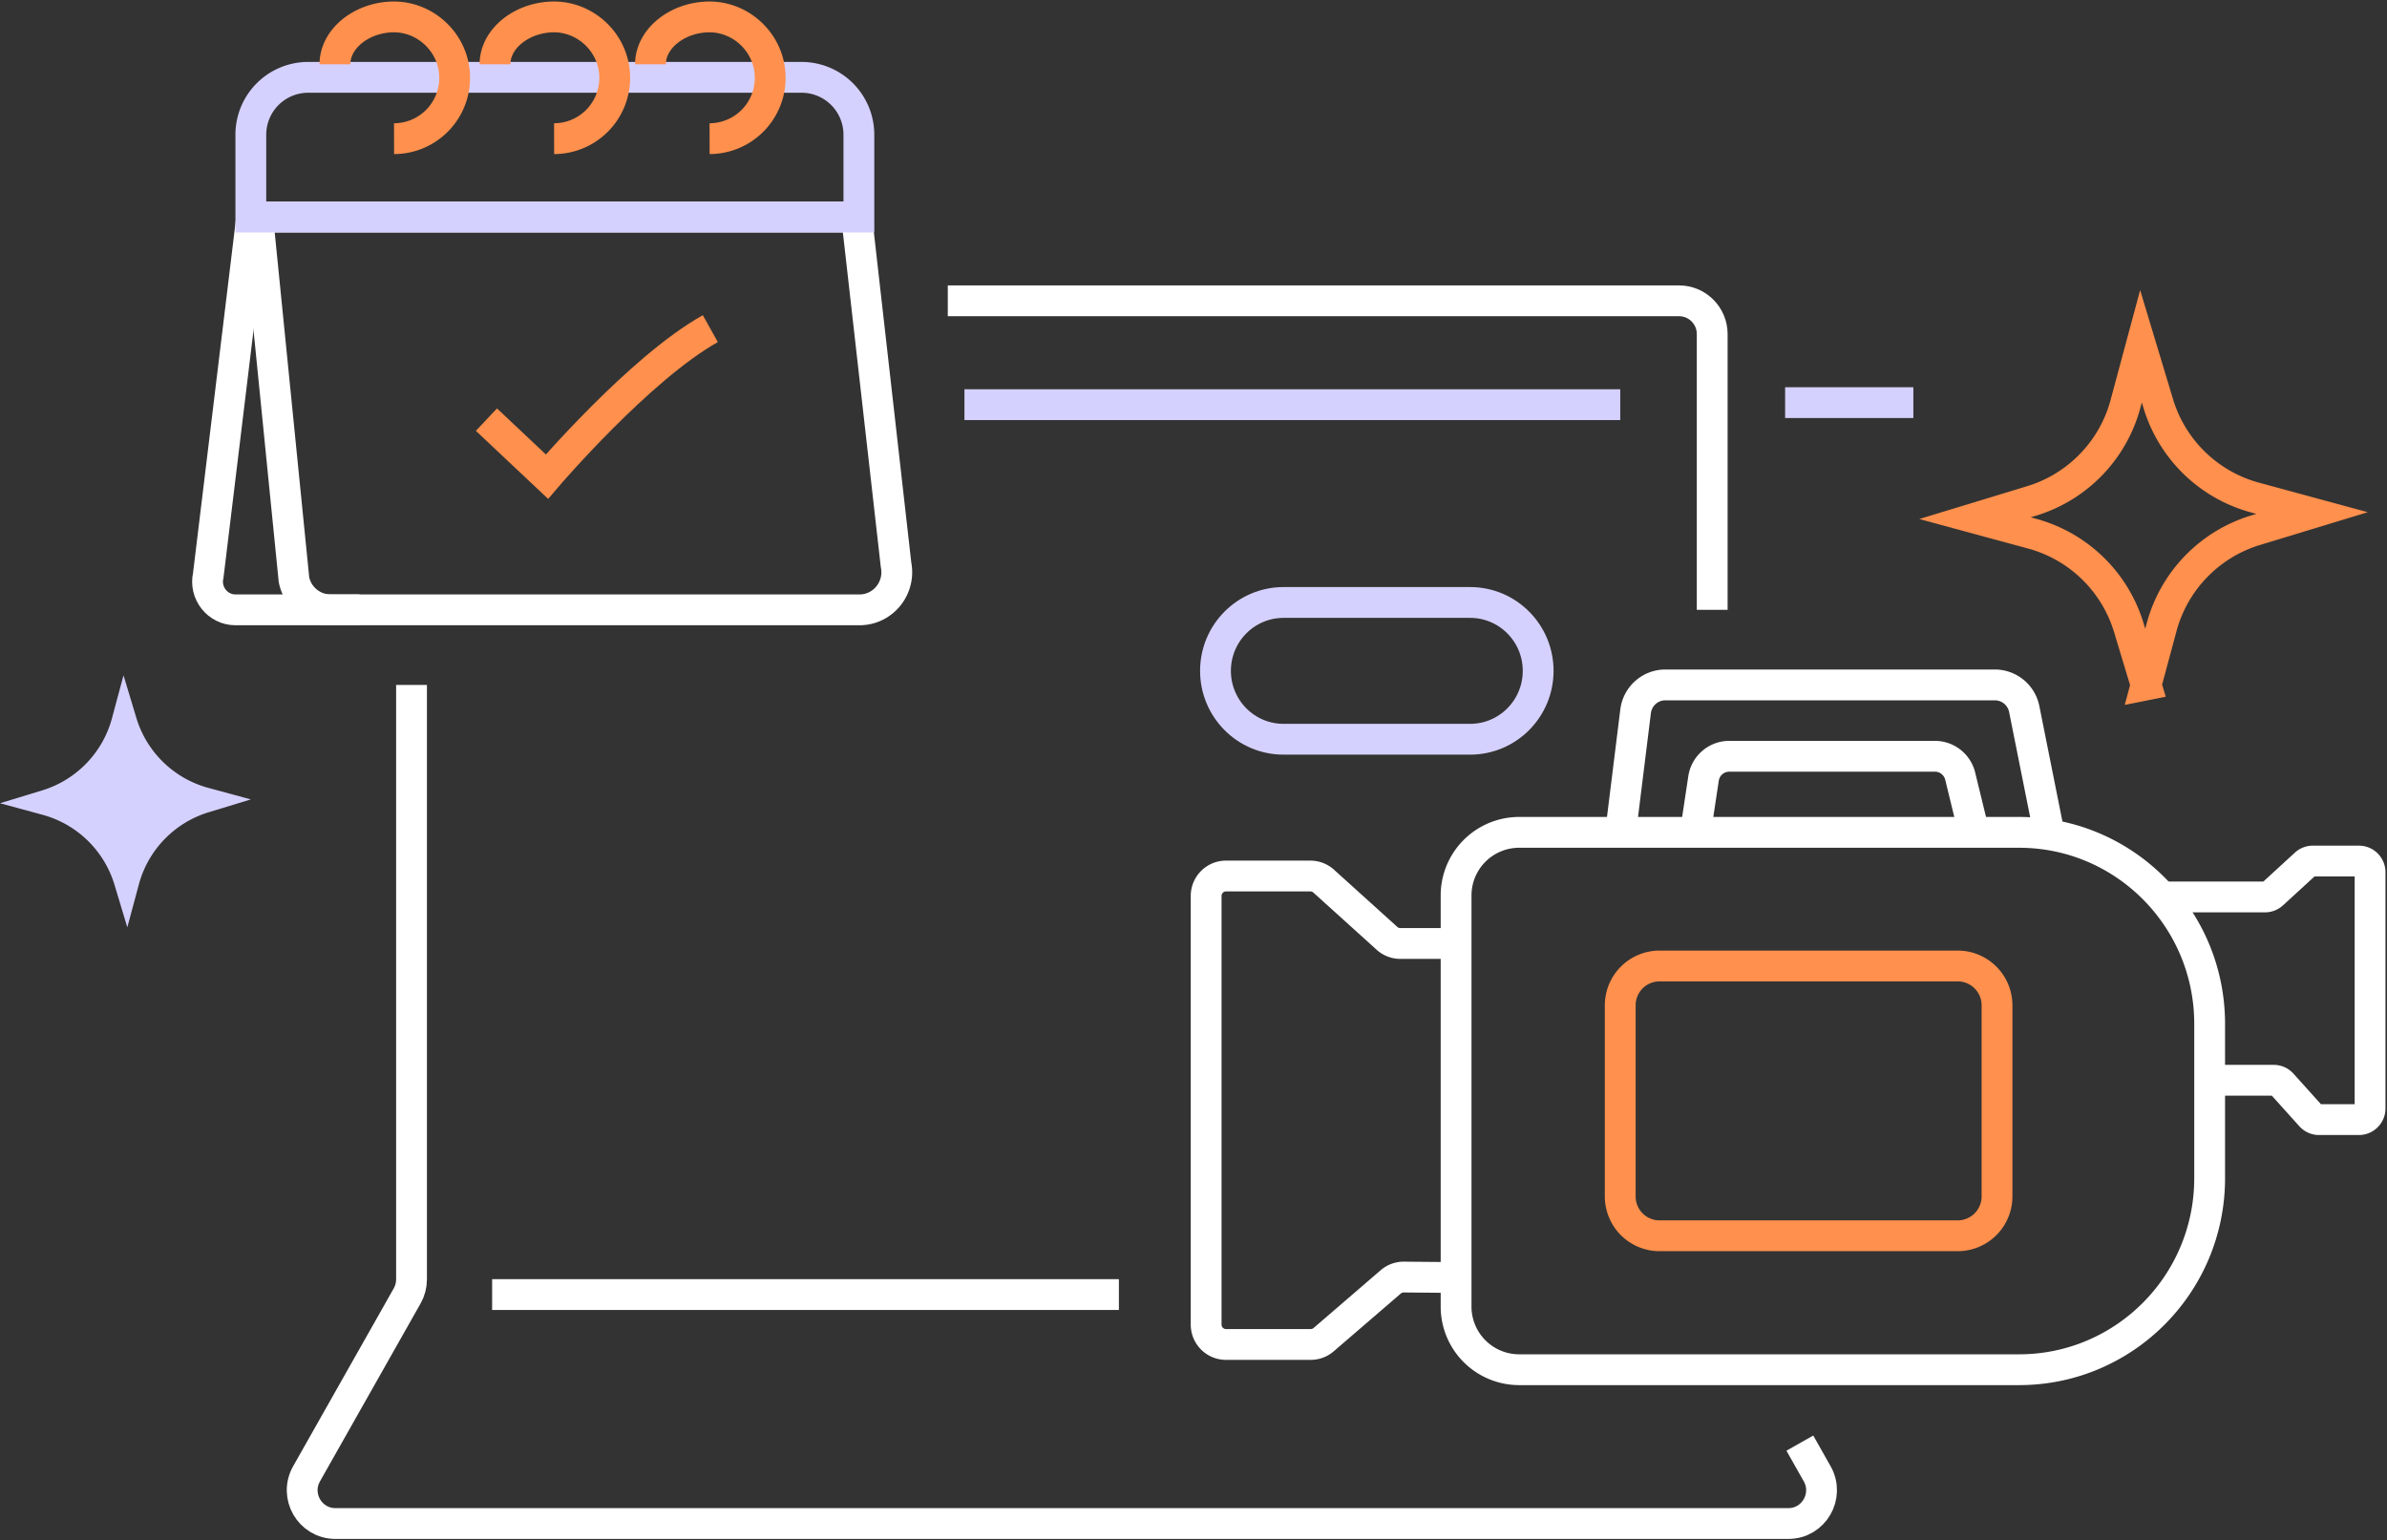 <svg xmlns="http://www.w3.org/2000/svg" width="141" height="91"><rect width="100%" height="100%" fill="#333333" stroke="none"/><g fill="none" fill-rule="evenodd"><g stroke-width="1.82"><path stroke="#FFF" d="M19.525 36.026H50.77c1.387 0 2.43-1.281 2.16-2.656L50.601 12.82h-35.38l2.143 21.414a2.207 2.207 0 0 0 2.16 1.79Z"/><path stroke="#FFF" d="m14.87 12.821-2.567 21.161c-.24 1.045.546 2.044 1.609 2.044h7.322"/><path stroke="#D5D1FF" d="M14.817 12.821h35.917V7.965a3.389 3.389 0 0 0-3.381-3.397H18.198a3.389 3.389 0 0 0-3.381 3.397v4.856Z"/><path stroke="#FF904D" d="M23.276 8.192a3.589 3.589 0 0 0 3.578-3.71C26.794 2.526 25.138.961 23.192 1c-1.826.037-3.407 1.277-3.407 2.797M32.731 8.192a3.589 3.589 0 0 0 3.578-3.71C36.249 2.526 34.593.961 32.647 1c-1.826.037-3.407 1.277-3.407 2.797M41.916 8.192a3.589 3.589 0 0 0 3.577-3.71C45.433 2.526 43.778.961 41.832 1c-1.826.037-3.408 1.277-3.408 2.797"/></g><g stroke-width="1.82"><path stroke="#FFF" d="M86.011 55.735h-3.297c-.289 0-.568-.108-.783-.302l-3.74-3.38a1.168 1.168 0 0 0-.783-.303h-4.99c-.647 0-1.171.527-1.171 1.177v25.319c0 .65.524 1.176 1.171 1.176h5.007c.279 0 .55-.1.762-.283l3.965-3.415c.215-.185.49-.285.772-.283l2.775.024"/><path stroke="#FF904D" d="M98.027 73.002h17.617a2.325 2.325 0 0 0 2.32-2.33V59.394a2.325 2.325 0 0 0-2.32-2.33H98.027a2.325 2.325 0 0 0-2.32 2.33v11.278a2.325 2.325 0 0 0 2.32 2.33Z"/><path stroke="#D5D1FF" d="M75.82 43.67h11.017c2.222 0 4.022-1.809 4.022-4.04 0-2.232-1.8-4.04-4.022-4.04H75.82c-2.22 0-4.021 1.808-4.021 4.04 0 2.231 1.8 4.04 4.021 4.04Z"/><path stroke="#FFF" d="m121.063 49.343-1.491-7.455a1.773 1.773 0 0 0-1.736-1.428H98.373c-.894 0-1.647.668-1.758 1.559l-.908 7.324"/><path stroke="#FFF" d="m116.663 49.433-.873-3.58a1.54 1.54 0 0 0-1.494-1.178h-12.148a1.54 1.54 0 0 0-1.52 1.313l-.52 3.445M127.614 52.986h6.18a.658.658 0 0 0 .445-.173l1.936-1.775a.658.658 0 0 1 .445-.173h2.72c.365 0 .66.296.66.662v13.95a.661.661 0 0 1-.66.663h-2.353a.658.658 0 0 1-.489-.218l-1.7-1.889a.658.658 0 0 0-.49-.218h-3.784"/><path stroke="#FFF" d="M89.73 80.914h29.533c6.22 0 11.261-5.065 11.261-11.314v-9.117c0-6.248-5.042-11.313-11.261-11.313H89.729a3.727 3.727 0 0 0-3.718 3.735v24.274a3.727 3.727 0 0 0 3.718 3.735Z"/></g><g stroke-width="1.82"><path stroke="#FFF" d="M55.986 17.77h43.196c1.081 0 1.958.88 1.958 1.967v16.288M106.317 85.25l1.024 1.812c.742 1.31-.2 2.938-1.702 2.938H19.81c-1.501 0-2.444-1.627-1.702-2.938l5.946-10.513c.167-.296.255-.63.255-.971V40.46M29.07 76.473h37.023"/><path stroke="#D5D1FF" d="M56.97 23.905h38.737M105.447 23.785h7.575"/></g><path stroke="#FF904D" stroke-width="1.82" d="m28.734 24.789 3.574 3.366s5.477-6.41 9.652-8.74"/><path fill="#D5D1FF" d="m7.52 54.78-.755-2.508a6.114 6.114 0 0 0-4.248-4.139L0 47.45l2.496-.76a6.116 6.116 0 0 0 4.12-4.267l.68-2.528.756 2.506a6.113 6.113 0 0 0 4.247 4.14l2.518.683-2.496.76a6.116 6.116 0 0 0-4.12 4.267l-.68 2.528Z"/><path stroke="#FF904D" stroke-width="1.82" d="m126.77 40.46-1.017-3.37a8.216 8.216 0 0 0-5.708-5.562l-3.382-.918 3.353-1.021a8.219 8.219 0 0 0 5.538-5.734l.914-3.399 1.016 3.37a8.216 8.216 0 0 0 5.708 5.563l3.383.918-3.354 1.02a8.22 8.22 0 0 0-5.538 5.735l-.914 3.398Z"/></g></svg>